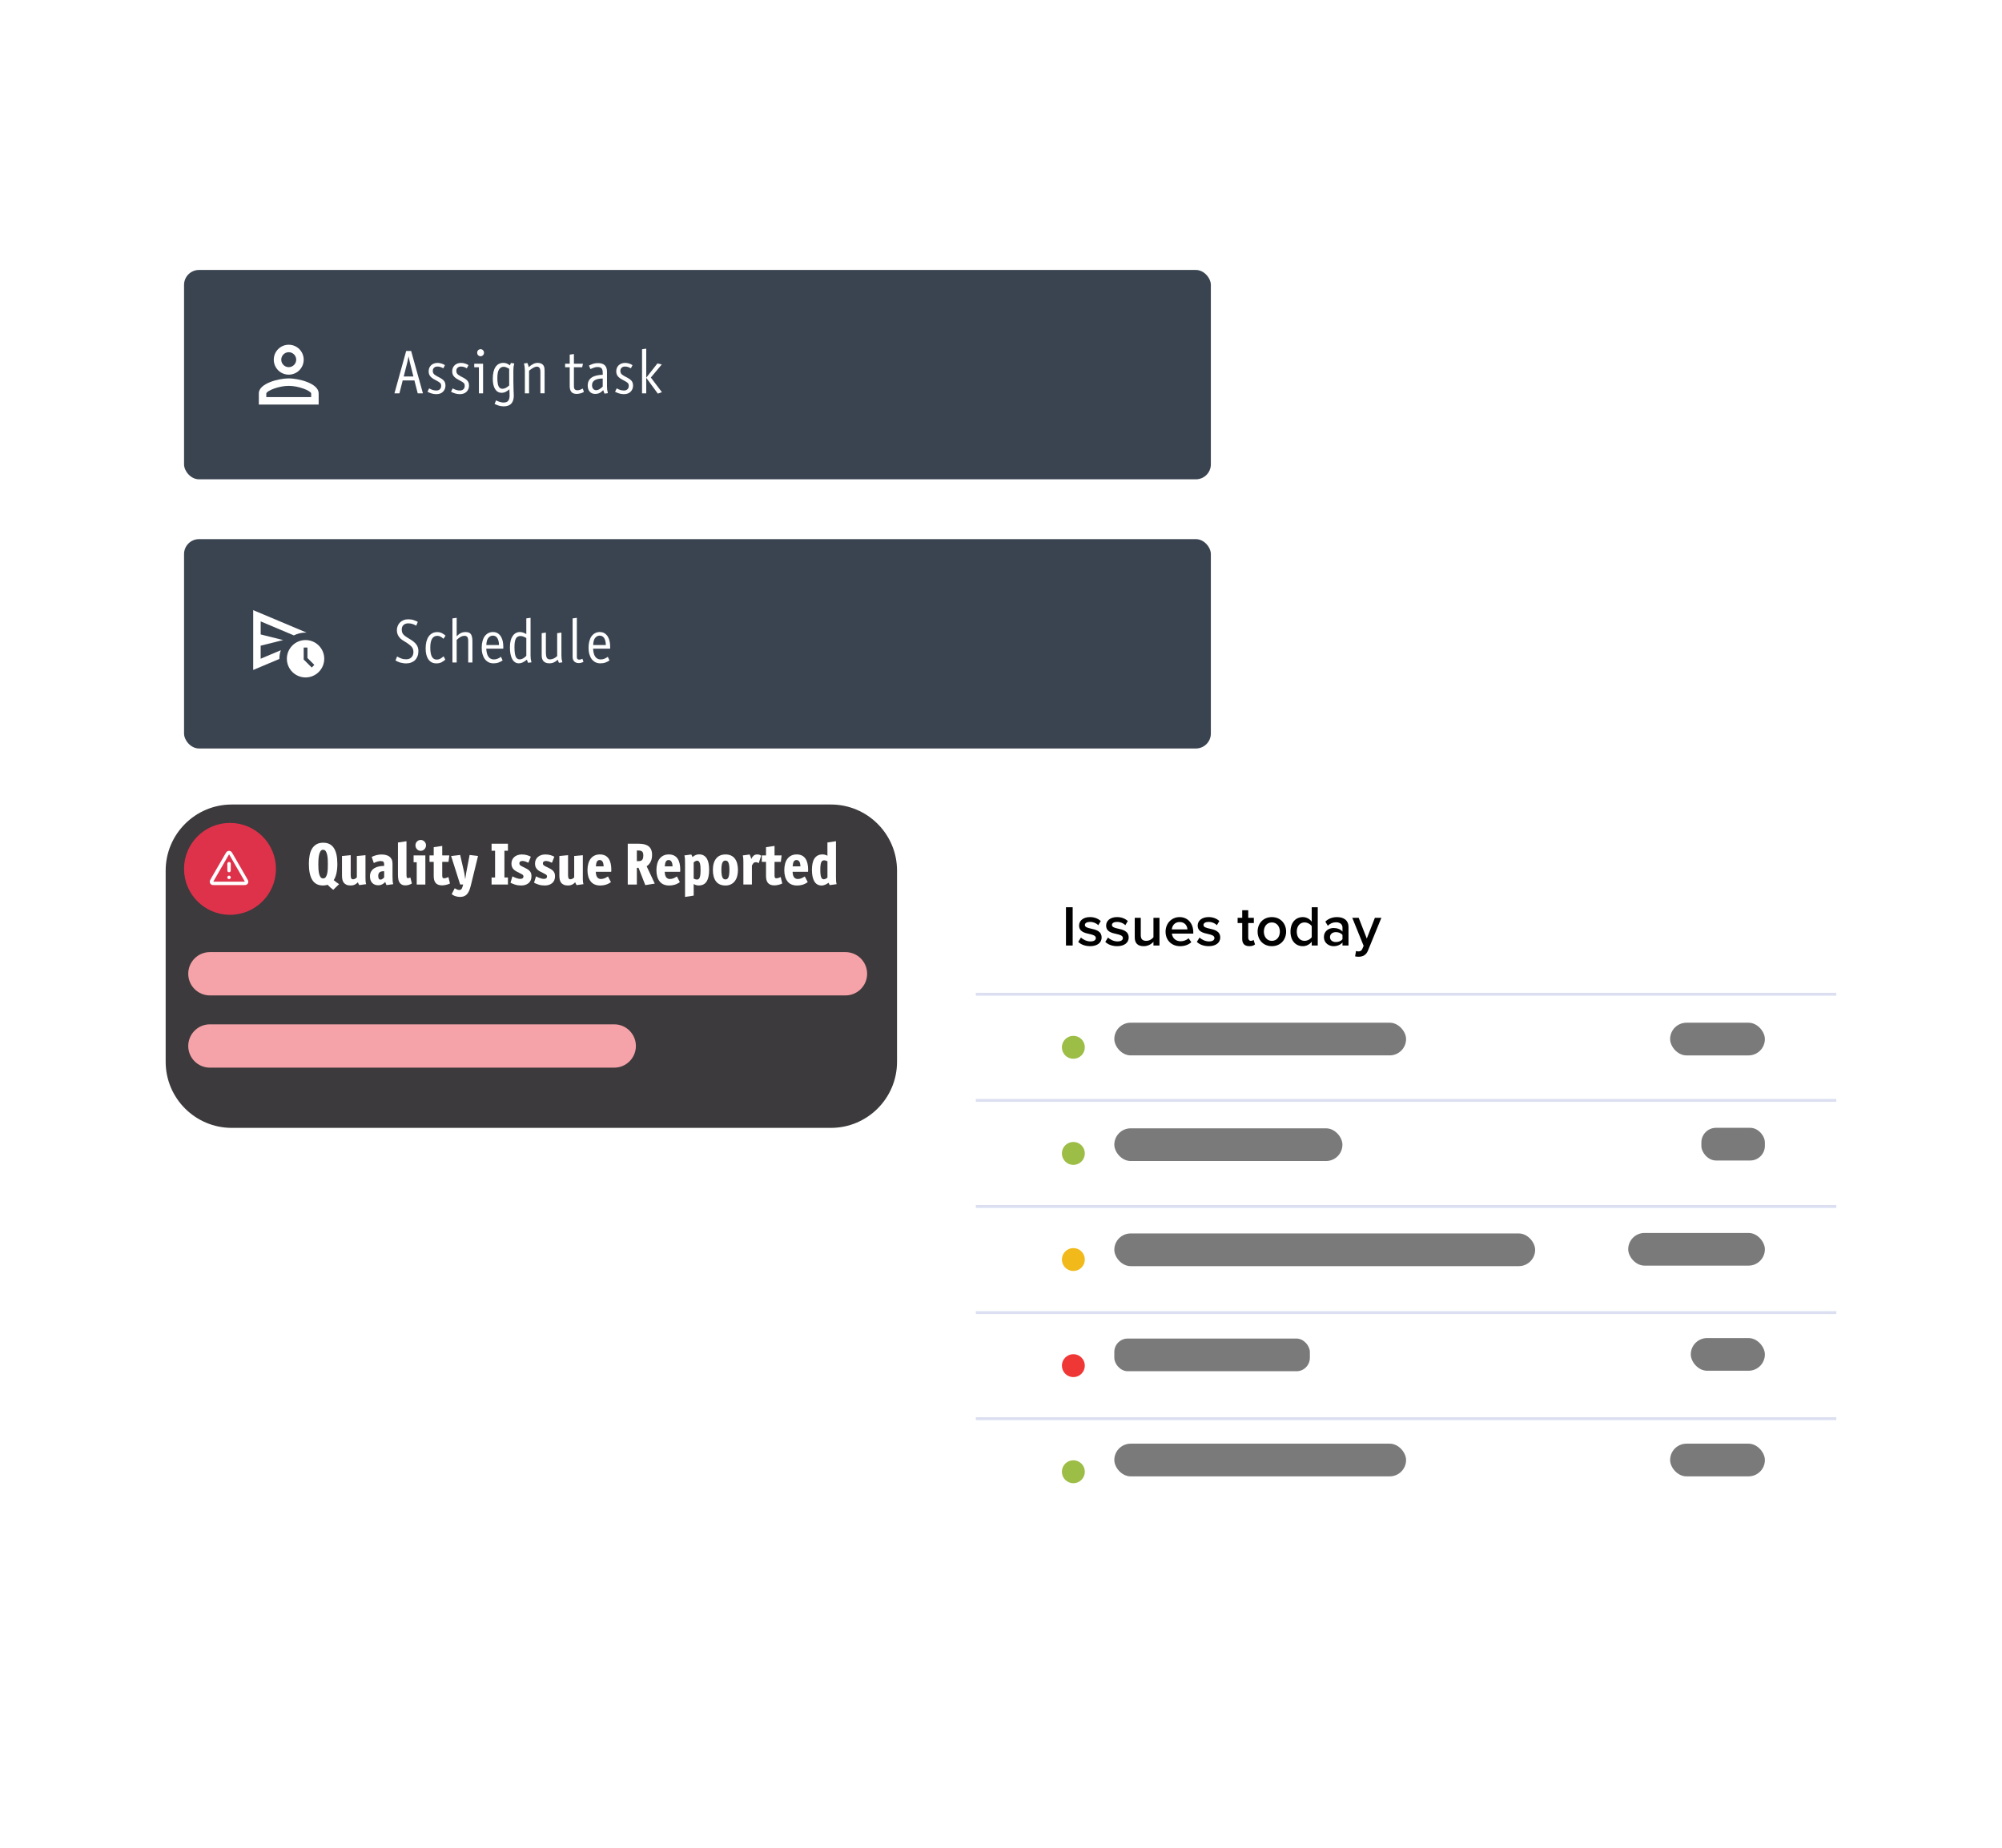 <?xml version="1.0" encoding="UTF-8"?>
<svg xmlns="http://www.w3.org/2000/svg" xmlns:xlink="http://www.w3.org/1999/xlink" id="Layer_1" data-name="Layer 1" viewBox="0 0 1169.78 1080">
  <defs>
    <style>
      .cls-1 {
        clip-path: url(#clippath);
      }

      .cls-2, .cls-3, .cls-4, .cls-5, .cls-6, .cls-7, .cls-8, .cls-9, .cls-10, .cls-11, .cls-12, .cls-13 {
        stroke-width: 0px;
      }

      .cls-2, .cls-14 {
        fill: none;
      }

      .cls-15 {
        mask: url(#mask);
      }

      .cls-3 {
        fill: rgba(1, 1, 1, .87);
        opacity: .6;
      }

      .cls-16 {
        clip-path: url(#clippath-1);
      }

      .cls-17 {
        clip-path: url(#clippath-4);
      }

      .cls-18 {
        clip-path: url(#clippath-3);
      }

      .cls-19 {
        clip-path: url(#clippath-2);
      }

      .cls-20 {
        filter: url(#drop-shadow-2);
      }

      .cls-4 {
        fill-rule: evenodd;
      }

      .cls-4, .cls-11 {
        fill: #fff;
      }

      .cls-14 {
        stroke: #dbdff1;
        stroke-width: 1.68px;
      }

      .cls-5 {
        fill: #3a4450;
      }

      .cls-6 {
        fill: #3c3a3c;
      }

      .cls-7 {
        fill: #de324b;
      }

      .cls-8 {
        fill: #9cbd46;
      }

      .cls-9 {
        fill: #ef3835;
      }

      .cls-10 {
        fill: #f2b91b;
      }

      .cls-12 {
        fill: #f6a2a9;
      }

      .cls-13 {
        fill: #010101;
      }
    </style>
    <mask id="mask" x="121.83" y="495.71" width="24.02" height="24.02" maskUnits="userSpaceOnUse">
      <g id="mask0_2301_6601" data-name="mask0 2301 6601">
        <path class="cls-11" d="M145.85,495.71h-24.02v24.02h24.02v-24.02Z"></path>
      </g>
    </mask>
    <filter id="drop-shadow-2">
      <feOffset dx="0" dy="5.69"></feOffset>
      <feGaussianBlur result="blur" stdDeviation="16.26"></feGaussianBlur>
      <feFlood flood-color="#293247" flood-opacity=".7"></feFlood>
      <feComposite in2="blur" operator="in"></feComposite>
      <feComposite in="SourceGraphic"></feComposite>
    </filter>
    <clipPath id="clippath">
      <rect class="cls-2" x="570.19" y="473.1" width="502.78" height="464.24" rx="16.76" ry="16.76"></rect>
    </clipPath>
    <clipPath id="clippath-1">
      <rect class="cls-2" x="620.47" y="645.72" width="641.89" height="45.25"></rect>
    </clipPath>
    <clipPath id="clippath-2">
      <rect class="cls-2" x="620.47" y="707.73" width="641.89" height="45.25"></rect>
    </clipPath>
    <clipPath id="clippath-3">
      <rect class="cls-2" x="620.47" y="769.74" width="641.89" height="45.25"></rect>
    </clipPath>
    <clipPath id="clippath-4">
      <rect class="cls-2" x="620.47" y="831.75" width="641.89" height="45.25"></rect>
    </clipPath>
  </defs>
  <g>
    <g>
      <rect class="cls-5" x="107.54" y="157.76" width="599.97" height="122.34" rx="8.74" ry="8.74"></rect>
      <path class="cls-4" d="M168.71,201.46c-4.83,0-8.74,3.91-8.74,8.74s3.91,8.74,8.74,8.74,8.74-3.91,8.74-8.74-3.91-8.74-8.74-8.74ZM173.08,210.19c0-2.4-1.97-4.37-4.37-4.37s-4.37,1.97-4.37,4.37,1.97,4.37,4.37,4.37,4.37-1.97,4.37-4.37ZM181.82,229.86c-.44-1.55-7.21-4.37-13.11-4.37s-12.67,2.82-13.11,4.39v2.16h26.22v-2.18ZM151.23,229.86c0-5.81,11.64-8.74,17.48-8.74s17.48,2.93,17.48,8.74v6.55h-34.95v-6.55Z"></path>
      <path class="cls-11" d="M244.07,229.86l-1.92-7.55h-6.85l-1.92,7.55h-2.9l6.85-24.75h2.9l6.89,24.75h-3.04ZM235.89,220h5.66l-2.06-8.25-.77-3.53-.73,3.53-2.1,8.25ZM260.29,225.28c0,1.47-.48,2.68-1.43,3.64-.96.95-2.27,1.43-3.95,1.43-.93,0-1.85-.14-2.76-.42-.91-.28-1.7-.62-2.38-1.01l.98-1.96c.7.4,1.4.71,2.1.94.72.21,1.42.31,2.1.31.88,0,1.57-.24,2.06-.73.51-.49.77-1.14.77-1.96s-.22-1.41-.66-1.78c-.44-.4-1.12-.83-2.03-1.29-.65-.35-1.26-.69-1.82-1.01-.56-.35-1.05-.72-1.47-1.12-.42-.42-.75-.88-.98-1.4-.23-.54-.35-1.16-.35-1.89s.12-1.39.35-1.99c.26-.61.61-1.13,1.05-1.57.47-.44,1.01-.78,1.64-1.01.65-.26,1.36-.38,2.13-.38s1.57.13,2.34.38c.79.23,1.45.55,1.99.94l-.94,1.85c-.63-.37-1.21-.64-1.75-.8-.51-.16-1.07-.24-1.68-.24-.84,0-1.5.23-1.99.7-.49.44-.73,1.06-.73,1.85,0,.51.09.94.28,1.29.19.35.45.66.8.94.37.28.81.56,1.33.84.51.26,1.08.56,1.71.91,1.21.65,2.06,1.32,2.55,1.99.49.68.73,1.53.73,2.55ZM274.05,225.28c0,1.47-.48,2.68-1.43,3.64-.96.95-2.27,1.43-3.95,1.43-.93,0-1.85-.14-2.76-.42-.91-.28-1.7-.62-2.38-1.01l.98-1.96c.7.4,1.4.71,2.1.94.72.21,1.42.31,2.1.31.88,0,1.57-.24,2.06-.73.51-.49.77-1.14.77-1.96s-.22-1.41-.66-1.78c-.44-.4-1.12-.83-2.03-1.29-.65-.35-1.26-.69-1.82-1.01-.56-.35-1.05-.72-1.47-1.12-.42-.42-.75-.88-.98-1.4-.23-.54-.35-1.16-.35-1.89s.12-1.39.35-1.99c.26-.61.61-1.13,1.05-1.57.47-.44,1.01-.78,1.64-1.01.65-.26,1.36-.38,2.13-.38s1.57.13,2.34.38c.79.23,1.46.55,1.99.94l-.95,1.85c-.63-.37-1.21-.64-1.75-.8-.51-.16-1.07-.24-1.68-.24-.84,0-1.5.23-1.99.7-.49.44-.73,1.06-.73,1.85,0,.51.09.94.28,1.29.19.35.45.66.8.94.37.28.81.56,1.33.84.51.26,1.08.56,1.71.91,1.21.65,2.06,1.32,2.55,1.99.49.68.73,1.53.73,2.55ZM279.83,229.86v-15.24h-2.73v-2.06h5.17v17.3h-2.45ZM282.8,206.12c0,.58-.2,1.07-.59,1.47-.4.4-.86.59-1.4.59s-1.04-.2-1.43-.59c-.37-.4-.56-.88-.56-1.47s.19-1.07.56-1.47c.4-.4.88-.59,1.47-.59.54,0,.99.2,1.36.59.4.4.59.88.59,1.47ZM294.14,212.06c.75,0,1.41.13,1.99.38.58.23,1.2.59,1.85,1.08.12-.35.22-.65.31-.91.12-.26.2-.42.24-.49l1.96.28c-.19.7-.33,1.37-.42,2.03-.07.65-.1,1.3-.1,1.96v6.47c0,1.86.04,3.45.1,4.75.09,1.28.14,2.46.14,3.53,0,4.22-1.97,6.33-5.91,6.33-.95,0-1.9-.14-2.83-.42-.91-.28-1.73-.62-2.48-1.01l.87-2.06c.7.37,1.45.68,2.24.91.79.23,1.48.35,2.06.35,1.35,0,2.29-.35,2.8-1.05.54-.68.8-1.74.8-3.18,0-.35-.01-.64-.03-.87,0-.23-.01-.51-.03-.84,0-.33-.01-.65-.04-.98v-.84c-.7.63-1.42,1.13-2.17,1.5-.72.37-1.52.56-2.41.56-1.61,0-2.87-.71-3.78-2.13-.91-1.44-1.36-3.45-1.36-6.01,0-3.08.54-5.39,1.61-6.96,1.07-1.58,2.6-2.38,4.58-2.38ZM293.54,227.2c.61,0,1.22-.15,1.85-.45.63-.3,1.34-.79,2.13-1.47v-9.79c-.61-.35-1.18-.63-1.71-.84-.54-.21-1.04-.31-1.5-.31-1.19,0-2.11.54-2.76,1.61-.63,1.07-.94,2.7-.94,4.89s.22,3.72.66,4.79c.47,1.05,1.22,1.57,2.27,1.57ZM309.13,229.86h-2.45v-13.46c0-.65-.05-1.3-.14-1.96-.07-.65-.2-1.33-.38-2.03l1.96-.28c.05.12.15.35.31.7.19.33.35.9.49,1.71,1.02-.88,1.95-1.51,2.76-1.89.81-.4,1.68-.59,2.59-.59.77,0,1.44.15,2.03.45.61.3,1.06.72,1.36,1.26.12.21.21.42.28.63.07.21.13.45.17.73.05.26.07.57.07.94.02.37.03.81.03,1.33v12.44h-2.45v-12.48c0-1.12-.17-1.91-.52-2.38-.33-.49-.9-.73-1.71-.73-.49,0-1.13.22-1.92.66-.77.44-1.6,1.01-2.48,1.71v13.21ZM341.18,229.02c-.61.4-1.29.69-2.06.87-.77.21-1.49.31-2.17.31-1.4,0-2.42-.38-3.08-1.15-.65-.77-.98-1.89-.98-3.36v-11.08h-2.69v-2.06h2.69v-5.31l2.45-.35v5.66h5.31l-.49,2.06h-4.82v10.38c0,.4.01.78.03,1.15.02.37.09.7.21.98.14.28.35.51.63.7.28.16.66.24,1.15.24s.93-.07,1.4-.21c.49-.16,1.08-.42,1.78-.77l.63,1.92ZM354.67,225.77c0,.65.03,1.3.1,1.96.09.65.23,1.33.42,2.03l-1.96.28c-.05-.09-.15-.33-.31-.7-.16-.4-.31-.85-.45-1.36-.75.79-1.49,1.36-2.24,1.71-.72.35-1.53.52-2.41.52-1.35,0-2.42-.43-3.22-1.29-.79-.88-1.19-2.09-1.19-3.6,0-4.05,2.92-6.15,8.77-6.29v-1.19c0-1.21-.23-2.07-.7-2.59-.47-.51-1.25-.77-2.34-.77-.68,0-1.32.1-1.92.31-.61.19-1.35.48-2.24.87l-.84-2.03c.77-.4,1.56-.73,2.38-1.01.84-.28,1.82-.42,2.94-.42,3.47,0,5.21,1.67,5.21,5v8.56ZM352.18,221.19c-4.17.05-6.26,1.35-6.26,3.91,0,.86.22,1.57.66,2.13.47.54,1.06.8,1.78.8,1.12,0,2.39-.7,3.81-2.1v-4.75ZM369.9,225.28c0,1.47-.48,2.68-1.43,3.64-.96.95-2.27,1.43-3.95,1.43-.93,0-1.85-.14-2.76-.42-.91-.28-1.7-.62-2.38-1.01l.98-1.96c.7.4,1.4.71,2.1.94.72.21,1.42.31,2.1.31.88,0,1.57-.24,2.06-.73.51-.49.77-1.14.77-1.96s-.22-1.41-.66-1.78c-.44-.4-1.12-.83-2.03-1.29-.65-.35-1.26-.69-1.82-1.01-.56-.35-1.05-.72-1.47-1.12-.42-.42-.75-.88-.98-1.4-.23-.54-.35-1.16-.35-1.89s.12-1.39.35-1.99c.26-.61.61-1.13,1.05-1.57.47-.44,1.01-.78,1.64-1.01.65-.26,1.36-.38,2.13-.38s1.57.13,2.34.38c.79.23,1.46.55,1.99.94l-.95,1.85c-.63-.37-1.21-.64-1.75-.8-.51-.16-1.07-.24-1.68-.24-.84,0-1.5.23-1.99.7-.49.44-.73,1.06-.73,1.85,0,.51.09.94.28,1.29.19.35.45.66.8.94.37.28.81.56,1.33.84.51.26,1.08.56,1.71.91,1.21.65,2.06,1.32,2.55,1.99.49.68.73,1.53.73,2.55ZM386.76,229.19l-2.38.84-6.78-9.26v9.09h-2.45v-25.76l2.45-.35v16.95l6.54-8.32,2.55.59-6.4,7.65,6.47,8.56Z"></path>
    </g>
    <g>
      <rect class="cls-5" x="107.54" y="315.06" width="599.97" height="122.34" rx="8.74" ry="8.74"></rect>
      <path class="cls-11" d="M178.54,374.04c-6.03,0-10.92,4.89-10.92,10.92s4.89,10.92,10.92,10.92,10.92-4.89,10.92-10.92-4.89-10.92-10.92-10.92ZM182.15,390.1l-4.7-4.7v-6.99h2.18v6.1l4.04,4.04-1.53,1.55Z"></path>
      <path class="cls-11" d="M165.43,374.04l-13.11-3.28v-7.62l19.38,8.17c2.05-1.03,4.37-1.64,6.84-1.64.22,0,.42.02.61.02l-31.2-13.13v34.95l15.29-6.44v-.11c0-1.75.31-3.41.85-4.98l-11.78,4.96v-7.62l13.11-3.28Z"></path>
      <path class="cls-11" d="M244.46,380.65c0,1.05-.17,2-.52,2.87-.33.86-.8,1.61-1.43,2.24-.61.61-1.35,1.07-2.24,1.4-.88.35-1.88.52-2.97.52-.65,0-1.29-.06-1.92-.17-.63-.09-1.21-.22-1.75-.38-.54-.19-1.02-.38-1.47-.59-.44-.21-.8-.41-1.08-.59l.94-2.31c.74.44,1.55.83,2.41,1.15.86.33,1.82.49,2.87.49,1.33,0,2.37-.38,3.11-1.15.77-.79,1.15-1.82,1.15-3.08,0-.54-.06-1.02-.17-1.47-.12-.44-.33-.87-.63-1.29-.28-.42-.69-.84-1.22-1.26-.51-.44-1.18-.93-1.99-1.47-.7-.42-1.27-.77-1.71-1.05-.42-.28-.78-.52-1.08-.73-.28-.21-.52-.41-.73-.59-.19-.19-.38-.41-.59-.66-.47-.54-.84-1.15-1.12-1.85-.28-.72-.42-1.53-.42-2.41s.16-1.75.49-2.52c.33-.79.78-1.47,1.36-2.03.58-.56,1.28-1,2.1-1.33.81-.33,1.72-.49,2.73-.49,1.16,0,2.24.17,3.22.52,1,.33,1.77.66,2.31,1.01l-.91,2.2c-.68-.4-1.4-.72-2.17-.98-.74-.26-1.56-.38-2.45-.38-1.19,0-2.13.33-2.83.98-.68.63-1.01,1.53-1.01,2.69,0,1.37.44,2.45,1.33,3.22.19.16.36.31.52.45.16.12.37.27.63.45.28.19.64.42,1.08.7.44.28,1.02.64,1.75,1.08.68.42,1.28.86,1.82,1.33.56.44,1.02.93,1.4,1.47.4.54.7,1.13.91,1.78.21.65.31,1.4.31,2.24ZM259.11,373.27c-.42-.35-.79-.64-1.12-.87-.33-.23-.63-.41-.91-.52-.26-.12-.51-.2-.77-.24-.26-.05-.54-.07-.84-.07-1.33,0-2.34.58-3.04,1.75-.68,1.16-1.01,2.88-1.01,5.14s.3,4.05.91,5.24c.63,1.16,1.56,1.75,2.8,1.75.37,0,.71-.03,1.01-.1.3-.07.61-.17.91-.31.33-.16.65-.36.98-.59.35-.26.74-.56,1.19-.91l.98,1.96c-.65.58-1.4,1.09-2.24,1.54-.81.42-1.82.63-3.01.63-1.98,0-3.52-.77-4.61-2.31-1.09-1.54-1.64-3.68-1.64-6.43,0-1.47.15-2.8.45-3.98.33-1.19.77-2.19,1.33-3.01.58-.81,1.29-1.44,2.13-1.89.84-.44,1.78-.66,2.83-.66s1.93.2,2.73.59c.81.4,1.54.9,2.17,1.5l-1.22,1.82ZM273.58,387.15v-12.44c0-1.19-.17-2-.52-2.45-.33-.47-.92-.7-1.78-.7-.68,0-1.35.19-2.03.56-.68.35-1.48.95-2.41,1.82v13.21h-2.48v-25.76l2.48-.35v10.77c.91-.91,1.75-1.54,2.52-1.89.77-.37,1.65-.56,2.66-.56,1.56,0,2.62.44,3.18,1.33.56.88.84,2.26.84,4.12v12.34h-2.45ZM284.12,379.07c.12,2.19.56,3.79,1.33,4.79s1.79,1.5,3.08,1.5c.74,0,1.46-.13,2.13-.38.7-.28,1.39-.66,2.06-1.15l.98,2.13c-.7.47-1.48.86-2.34,1.19-.84.33-1.84.49-3.01.49-1.05,0-2-.21-2.87-.63-.84-.44-1.56-1.05-2.17-1.82-.58-.79-1.04-1.75-1.36-2.87-.33-1.12-.49-2.38-.49-3.78s.15-2.67.45-3.81c.3-1.14.73-2.11,1.29-2.9.58-.79,1.27-1.4,2.06-1.82.81-.44,1.72-.66,2.73-.66,1.19,0,2.17.27,2.94.8.79.54,1.42,1.22,1.89,2.06.47.81.79,1.72.98,2.73.19,1,.28,1.98.28,2.94v.52c0,.21-.01.43-.03.66h-9.93ZM288,371.45c-1.02,0-1.9.42-2.62,1.26-.72.81-1.13,2.23-1.22,4.23h7.41c-.05-1.77-.37-3.12-.98-4.05-.61-.95-1.47-1.43-2.59-1.43ZM310.01,361.04v22.02c0,.65.04,1.3.1,1.96.09.65.23,1.33.42,2.03l-1.96.28c-.05-.09-.14-.3-.28-.63-.14-.33-.28-.72-.42-1.19-.98.77-1.83,1.32-2.55,1.64-.7.33-1.42.49-2.17.49-1.63,0-2.91-.81-3.84-2.45-.91-1.63-1.36-3.93-1.36-6.89s.52-5.01,1.57-6.57c1.05-1.58,2.51-2.38,4.37-2.38.54,0,1.11.1,1.71.31.63.19,1.27.49,1.92.91v-9.19l2.48-.35ZM303.68,385.33c.58,0,1.21-.17,1.89-.52.68-.37,1.33-.9,1.96-1.57v-10.38c-1.3-.79-2.44-1.19-3.39-1.19-1.26,0-2.17.51-2.73,1.54-.54,1-.8,2.66-.8,4.96,0,2.52.23,4.35.7,5.49.49,1.12,1.28,1.68,2.38,1.68ZM328.05,383.06c0,.65.03,1.3.1,1.96.09.65.23,1.33.42,2.03l-1.96.28c-.05-.09-.14-.29-.28-.59-.14-.33-.28-.72-.42-1.19-.91.79-1.74,1.34-2.48,1.64-.72.3-1.51.45-2.38.45-1.47,0-2.6-.38-3.39-1.15-.77-.77-1.15-1.96-1.15-3.57v-12.9l2.45-.35v11.29c0,1.65.17,2.8.52,3.43.35.63.98.94,1.89.94.68,0,1.39-.16,2.13-.49.74-.35,1.43-.83,2.06-1.43v-13.39l2.48-.35v13.39ZM340.93,386.8c-.37.19-.8.35-1.29.49-.47.14-.97.21-1.5.21-.47,0-.92-.07-1.36-.21-.42-.14-.79-.35-1.12-.63-.33-.3-.59-.69-.8-1.15-.19-.47-.28-1.02-.28-1.68v-22.44l2.48-.35v22.96c0,.54.13.92.38,1.15.26.21.59.31,1.01.31.35,0,.68-.05.98-.14.3-.12.59-.24.87-.38l.63,1.85ZM346.55,379.07c.12,2.19.56,3.79,1.33,4.79.77,1,1.8,1.5,3.08,1.5.75,0,1.46-.13,2.13-.38.7-.28,1.39-.66,2.06-1.15l.98,2.13c-.7.47-1.48.86-2.34,1.19-.84.33-1.84.49-3.01.49-1.05,0-2-.21-2.87-.63-.84-.44-1.56-1.05-2.17-1.82-.58-.79-1.04-1.75-1.36-2.87-.33-1.12-.49-2.38-.49-3.78s.15-2.67.45-3.81c.3-1.14.73-2.11,1.29-2.9.58-.79,1.27-1.4,2.06-1.82.82-.44,1.73-.66,2.73-.66,1.19,0,2.17.27,2.94.8.79.54,1.42,1.22,1.89,2.06.47.81.79,1.72.98,2.73.19,1,.28,1.98.28,2.94v.52c0,.21-.01.43-.03.66h-9.93ZM350.43,371.45c-1.02,0-1.9.42-2.62,1.26-.72.81-1.13,2.23-1.22,4.23h7.41c-.05-1.77-.37-3.12-.98-4.05-.61-.95-1.47-1.43-2.59-1.43Z"></path>
    </g>
  </g>
  <g>
    <path class="cls-6" d="M485.49,470.14H135.45c-21.34,0-38.65,17.3-38.65,38.65v111.67c0,21.34,17.3,38.65,38.65,38.65h350.04c21.34,0,38.65-17.3,38.65-38.65v-111.67c0-21.34-17.3-38.65-38.65-38.65Z"></path>
    <path class="cls-7" d="M134.39,480.9c14.81,0,26.85,12.01,26.85,26.85s-12.01,26.85-26.85,26.85-26.85-12.01-26.85-26.85,12.01-26.85,26.85-26.85Z"></path>
    <g class="cls-15">
      <path class="cls-11" d="M142.07,517.24h-16.47c-1.09,0-1.69,0-2.22-.38-.46-.33-.75-.86-.82-1.4-.06-.65.23-1.17.77-2.11l8.24-14.23c.54-.94.84-1.46,1.44-1.72.52-.23,1.11-.23,1.63,0,.59.25.9.77,1.44,1.72l8.22,14.23c.54.94.86,1.46.77,2.11-.06.56-.36,1.09-.82,1.4-.52.38-1.13.38-2.22.38ZM124.59,515.22h18.48c-.08-.19-.29-.54-.48-.88l-8.22-14.23c-.21-.33-.4-.69-.52-.86-.13.17-.31.52-.52.86l-8.22,14.23c-.21.33-.4.69-.48.88h-.02ZM133.84,513.73c-.54,0-1-.46-1-1s.44-1,1-1,1,.46,1,1-.46,1-1,1ZM133.84,509.73c-.54,0-1-.46-1-1v-4c0-.54.46-1,1-1s1,.46,1,1v4c0,.54-.46,1-1,1Z"></path>
    </g>
    <g>
      <path class="cls-11" d="M197.12,504.74c0,4.24-.71,7.44-2.12,9.6.45.4.97.82,1.57,1.26.6.44,1.12.8,1.57,1.09l-3.44,3.3c-.65-.52-1.22-.99-1.72-1.41-.49-.43-1.01-.93-1.55-1.52-.81.27-1.72.4-2.73.4-2.83,0-4.9-1.08-6.23-3.23-1.33-2.16-1.99-5.3-1.99-9.43,0-1.82.15-3.49.44-5,.29-1.52.77-2.81,1.43-3.89s1.53-1.92,2.59-2.53c1.07-.61,2.37-.91,3.92-.91,2.81,0,4.88,1.04,6.23,3.13s2.02,5.13,2.02,9.13ZM191.56,505.01c0-.74-.02-1.6-.05-2.58s-.14-1.9-.32-2.76-.46-1.59-.82-2.19c-.37-.59-.89-.89-1.57-.89s-1.2.3-1.57.91c-.37.61-.64,1.34-.82,2.21s-.29,1.78-.34,2.74c-.04.97-.07,1.82-.07,2.56,0,.81.02,1.7.07,2.68s.16,1.88.34,2.71.46,1.53.82,2.09c.37.56.89.84,1.57.84s1.2-.27,1.57-.83c.37-.55.64-1.24.82-2.07s.29-1.73.32-2.71.05-1.88.05-2.71Z"></path>
      <path class="cls-11" d="M213.55,512.66c0,.63.02,1.29.05,1.99.03.7.14,1.38.32,2.05l-4.01.54c-.27-.43-.54-.97-.81-1.62-.58.61-1.21,1.07-1.87,1.38-.66.31-1.42.47-2.27.47-1.08,0-1.95-.16-2.63-.49s-1.2-.76-1.57-1.3c-.37-.54-.62-1.15-.74-1.83-.12-.68-.19-1.39-.19-2.1v-11.52l5.09-.5v11.65c0,.85.09,1.48.29,1.87.19.39.54.59,1.06.59.43,0,.83-.11,1.2-.32.37-.21.71-.48,1.03-.79v-12.49l5.05-.5v12.93Z"></path>
      <path class="cls-11" d="M229.38,512.66c0,.63.02,1.29.05,1.99.04.7.14,1.38.32,2.05l-3.91.54c-.13-.25-.26-.53-.39-.86-.12-.33-.24-.65-.35-.96-.54.58-1.14,1.05-1.82,1.4-.67.35-1.4.52-2.19.52-1.55,0-2.76-.47-3.62-1.4-.87-.93-1.3-2.21-1.3-3.82,0-1.12.23-2.07.69-2.85.46-.77,1.08-1.4,1.85-1.89.77-.48,1.65-.83,2.64-1.04s2.02-.32,3.1-.32v-.98c0-.63-.14-1.09-.42-1.4-.28-.3-.85-.45-1.7-.45-.49,0-1.09.1-1.79.29s-1.4.48-2.12.86l-1.25-3.57c.85-.43,1.77-.77,2.74-1.03.98-.26,1.96-.39,2.95-.39s1.85.1,2.64.3,1.48.52,2.05.94c.57.43,1.02.98,1.33,1.65.31.67.47,1.48.47,2.42v7.98ZM224.46,509.12c-1.35,0-2.26.24-2.74.72-.48.48-.72,1.15-.72,2,0,.65.1,1.18.29,1.58.19.4.53.61,1.03.61.38,0,.75-.12,1.09-.35s.7-.56,1.06-.96v-3.6Z"></path>
      <path class="cls-11" d="M240.66,516.29c-.45.31-1.03.58-1.73.79-.71.21-1.36.32-1.96.32-.98,0-1.77-.18-2.36-.54-.59-.36-1.04-.84-1.35-1.45-.31-.61-.51-1.31-.6-2.12s-.13-1.66-.13-2.56v-18.39l4.98-.74v18.82c0,.63,0,1.12.03,1.48.02.36.07.63.13.83.07.19.17.31.32.35.14.05.34.07.59.07.13,0,.31-.03.54-.1s.44-.16.64-.27l.91,3.5Z"></path>
      <path class="cls-11" d="M243.49,516.9v-13.03h-1.82v-3.97h6.87v17.01h-5.05ZM248.91,494c0,.43-.08.84-.23,1.23-.16.39-.38.74-.66,1.03-.28.29-.61.52-.99.69-.38.17-.79.25-1.21.25-.45,0-.86-.08-1.23-.25-.37-.17-.69-.4-.96-.69-.27-.29-.48-.63-.64-1.03-.16-.39-.24-.8-.24-1.23,0-.85.29-1.59.88-2.21.58-.62,1.33-.93,2.22-.93.43,0,.83.08,1.2.25.37.17.7.4.98.69.28.29.5.62.66.99.16.37.23.77.23,1.2Z"></path>
      <path class="cls-11" d="M262.92,516.29c-.27.16-.6.3-.99.44-.39.13-.8.25-1.23.35s-.85.18-1.26.24c-.42.06-.79.08-1.13.08-.91,0-1.68-.13-2.31-.39-.62-.26-1.13-.63-1.51-1.11s-.65-1.06-.82-1.73c-.17-.67-.25-1.41-.25-2.22v-8.28h-2.46v-3.77h2.46v-4.82l4.98-.74v5.56h4.14l-.47,3.77h-3.67v7.98c0,.47.06.86.19,1.16.12.3.41.45.86.45.31,0,.68-.06,1.1-.17.41-.11.9-.3,1.46-.57l.91,3.77Z"></path>
      <path class="cls-11" d="M275.38,516.36c-.27,1.14-.55,2.19-.86,3.13-.3.94-.7,1.76-1.18,2.46-.48.7-1.09,1.23-1.83,1.62-.74.38-1.68.57-2.83.57-.65,0-1.41-.11-2.27-.34-.87-.22-1.69-.65-2.48-1.28l1.75-3.43c.31.2.72.42,1.23.66.51.24.98.35,1.43.35s.82-.12,1.13-.37c.3-.25.56-.73.76-1.45l.4-1.38h-1.75l-5.29-16.67,5.29-.61,2.42,10.54.54,3.64.54-3.6,2.02-10.57,4.92.61-3.94,16.13Z"></path>
      <path class="cls-11" d="M289.28,497.17h-2.05v-4.11h9.56v4.11h-2.05v15.62h2.05v4.11h-9.56v-4.11h2.05v-15.62Z"></path>
      <path class="cls-11" d="M310.53,512.05c0,1.77-.56,3.12-1.68,4.04-1.12.92-2.56,1.38-4.31,1.38-1.35,0-2.55-.17-3.6-.52-1.05-.35-1.94-.71-2.66-1.09l1.14-3.74c.25.13.54.29.89.45s.72.33,1.13.47.83.27,1.28.39.91.17,1.38.17c.52,0,.94-.11,1.26-.34.33-.22.49-.59.49-1.11,0-.45-.21-.81-.64-1.09-.43-.28-1-.59-1.72-.93s-1.36-.67-1.94-.99c-.57-.33-1.06-.7-1.46-1.11-.4-.42-.71-.89-.93-1.43-.21-.54-.32-1.18-.32-1.92,0-.83.15-1.58.46-2.24s.72-1.22,1.26-1.68c.54-.46,1.18-.81,1.92-1.06.74-.25,1.55-.37,2.43-.37,1.14,0,2.17.14,3.06.42.9.28,1.63.58,2.19.89l-1.41,3.54c-.52-.25-1.08-.48-1.68-.71-.61-.22-1.22-.34-1.85-.34-.54,0-.97.12-1.28.35-.32.24-.47.58-.47,1.03,0,.52.19.92.57,1.2.38.28.96.6,1.72.96.76.36,1.44.7,2.04,1.03.59.33,1.09.69,1.5,1.08.4.39.71.85.93,1.36.21.52.32,1.16.32,1.92Z"></path>
      <path class="cls-11" d="M324.3,512.05c0,1.77-.56,3.12-1.68,4.04s-2.56,1.38-4.31,1.38c-1.35,0-2.55-.17-3.6-.52-1.06-.35-1.94-.71-2.66-1.09l1.14-3.74c.25.13.54.29.89.45.35.17.72.33,1.13.47s.83.27,1.28.39.91.17,1.38.17c.52,0,.94-.11,1.26-.34.32-.22.49-.59.49-1.11,0-.45-.21-.81-.64-1.09s-1-.59-1.72-.93-1.36-.67-1.94-.99c-.57-.33-1.06-.7-1.46-1.11-.4-.42-.71-.89-.93-1.43-.21-.54-.32-1.18-.32-1.92,0-.83.15-1.58.45-2.24.3-.66.72-1.22,1.26-1.68.54-.46,1.18-.81,1.92-1.06.74-.25,1.55-.37,2.42-.37,1.14,0,2.17.14,3.06.42.9.28,1.63.58,2.19.89l-1.41,3.54c-.52-.25-1.08-.48-1.68-.71-.61-.22-1.22-.34-1.85-.34-.54,0-.96.12-1.28.35-.31.24-.47.58-.47,1.03,0,.52.19.92.57,1.2.38.28.95.6,1.72.96.76.36,1.44.7,2.04,1.03.6.33,1.1.69,1.5,1.08.4.39.71.85.93,1.36.21.52.32,1.16.32,1.92Z"></path>
      <path class="cls-11" d="M340.54,512.66c0,.63.02,1.29.05,1.99.03.7.14,1.38.32,2.05l-4.01.54c-.27-.43-.54-.97-.81-1.62-.58.61-1.21,1.07-1.87,1.38s-1.42.47-2.27.47c-1.08,0-1.95-.16-2.63-.49-.67-.33-1.2-.76-1.56-1.3-.37-.54-.62-1.15-.74-1.83-.12-.68-.18-1.39-.18-2.1v-11.52l5.08-.5v11.65c0,.85.1,1.48.29,1.87.19.39.54.59,1.06.59.43,0,.82-.11,1.2-.32.37-.21.71-.48,1.03-.79v-12.49l5.05-.5v12.93Z"></path>
      <path class="cls-11" d="M348.11,509.46c.09,1.59.4,2.69.94,3.3.54.61,1.23.91,2.09.91.79,0,1.51-.15,2.19-.45.67-.3,1.31-.65,1.92-1.03l1.72,3.3c-.94.7-1.94,1.2-2.98,1.52-1.04.31-2.11.47-3.18.47-2.54,0-4.43-.8-5.67-2.41-1.25-1.6-1.87-3.79-1.87-6.55,0-1.39.16-2.65.47-3.79.31-1.13.77-2.1,1.38-2.9.61-.8,1.36-1.41,2.26-1.85.9-.44,1.94-.66,3.13-.66s2.28.23,3.13.67c.85.45,1.54,1.08,2.07,1.89s.91,1.76,1.14,2.86c.24,1.1.35,2.29.35,3.57,0,.13,0,.32-.02.56,0,.24-.03.43-.05.59h-9.03ZM350.44,502.59c-.72,0-1.25.28-1.6.83-.35.55-.58,1.5-.69,2.85h4.55c-.04-1.3-.26-2.24-.66-2.81-.39-.57-.93-.86-1.6-.86Z"></path>
      <path class="cls-11" d="M377.04,517.24l-3.94-10.1h-.98v9.77h-5.32v-23.84h6.5c1.21,0,2.29.12,3.25.35.95.24,1.76.61,2.42,1.13.66.52,1.17,1.19,1.52,2.02.35.83.52,1.85.52,3.06,0,1.57-.29,2.92-.88,4.04s-1.35,1.98-2.29,2.56l4.75,10.14-5.56.88ZM375.89,499.93c0-1.08-.22-1.83-.66-2.26-.44-.43-1.08-.64-1.94-.64h-1.18v6.2h1.08c.96,0,1.65-.26,2.07-.77.41-.52.62-1.36.62-2.53Z"></path>
      <path class="cls-11" d="M388.39,509.46c.09,1.59.4,2.69.94,3.3.54.61,1.23.91,2.09.91.79,0,1.51-.15,2.19-.45.67-.3,1.31-.65,1.92-1.03l1.72,3.3c-.94.7-1.94,1.2-2.98,1.52-1.04.31-2.11.47-3.18.47-2.54,0-4.43-.8-5.67-2.41-1.25-1.6-1.87-3.79-1.87-6.55,0-1.39.16-2.65.47-3.79.31-1.13.77-2.1,1.38-2.9.61-.8,1.36-1.41,2.26-1.85.9-.44,1.94-.66,3.13-.66s2.28.23,3.13.67c.85.45,1.54,1.08,2.07,1.89s.91,1.76,1.14,2.86c.24,1.1.35,2.29.35,3.57,0,.13,0,.32-.02.56,0,.24-.03.43-.05.59h-9.03ZM390.71,502.59c-.72,0-1.25.28-1.6.83-.35.55-.58,1.5-.69,2.85h4.55c-.04-1.3-.26-2.24-.66-2.81-.39-.57-.93-.86-1.6-.86Z"></path>
      <path class="cls-11" d="M400.27,524.17v-20.24c0-.63-.02-1.29-.05-1.99s-.14-1.38-.32-2.05l4.01-.54c.11.23.24.46.37.71.13.25.26.52.37.81.59-.54,1.2-.94,1.84-1.2.64-.26,1.29-.39,1.94-.39,1.12,0,2.07.23,2.82.69.76.46,1.36,1.09,1.83,1.9.46.81.79,1.76.98,2.86.19,1.1.29,2.29.29,3.57,0,2.96-.48,5.23-1.46,6.8-.97,1.57-2.52,2.36-4.66,2.36-.54,0-1.06-.08-1.57-.24-.51-.16-.95-.36-1.33-.61v6.77l-5.05.77ZM407.44,502.96c-.65,0-1.36.34-2.12,1.01v9.46c.31.18.64.32.99.42.35.1.64.15.89.15.36,0,.67-.08.94-.25s.49-.47.67-.89c.18-.43.31-1,.4-1.73s.13-1.66.13-2.78c0-.79-.03-1.51-.08-2.17-.06-.66-.16-1.23-.32-1.7-.16-.47-.36-.84-.61-1.11-.25-.27-.55-.4-.91-.4Z"></path>
      <path class="cls-11" d="M431.19,508.38c0,1.37-.16,2.61-.47,3.72-.31,1.11-.78,2.07-1.39,2.86-.62.8-1.38,1.41-2.29,1.85-.91.44-1.95.66-3.14.66-2.46,0-4.31-.8-5.53-2.39-1.22-1.59-1.83-3.83-1.83-6.7s.63-5.02,1.88-6.63,3.1-2.42,5.54-2.42c1.21,0,2.26.21,3.16.62.9.42,1.65,1.02,2.25,1.8.6.79,1.06,1.74,1.36,2.86.3,1.12.46,2.38.46,3.77ZM426.2,508.35c0-1.03-.05-1.9-.15-2.59-.1-.7-.25-1.26-.44-1.68-.19-.43-.43-.73-.72-.91-.29-.18-.63-.27-1.01-.27s-.72.09-1.01.27c-.29.18-.54.48-.74.91-.2.43-.35.98-.46,1.67-.1.69-.15,1.54-.15,2.58,0,1.91.18,3.32.54,4.23s.96,1.36,1.82,1.36,1.45-.45,1.8-1.35c.35-.9.52-2.3.52-4.21Z"></path>
      <path class="cls-11" d="M443.31,504.41c-.29-.2-.56-.34-.81-.42-.25-.08-.56-.12-.94-.12-.52,0-.94.16-1.26.49-.32.33-.64.81-.96,1.46v11.08h-4.98v-12.96c0-.63-.02-1.29-.05-1.99-.03-.7-.14-1.38-.32-2.05l4.01-.54c.16.29.33.66.51,1.11.18.45.32.95.44,1.52.36-.79.81-1.43,1.36-1.92.55-.49,1.25-.74,2.11-.74.49,0,.91.06,1.25.17.34.11.7.29,1.08.54l-1.42,4.38Z"></path>
      <path class="cls-11" d="M457.08,516.29c-.27.16-.6.3-.99.44s-.8.25-1.23.35c-.43.1-.85.18-1.26.24-.42.06-.79.08-1.13.08-.91,0-1.68-.13-2.31-.39-.62-.26-1.12-.63-1.5-1.11s-.65-1.06-.82-1.73c-.17-.67-.25-1.41-.25-2.22v-8.28h-2.46v-3.77h2.46v-4.82l4.98-.74v5.56h4.14l-.47,3.77h-3.67v7.98c0,.47.06.86.19,1.16.12.3.41.45.86.45.31,0,.68-.06,1.09-.17.42-.11.9-.3,1.46-.57l.91,3.77Z"></path>
      <path class="cls-11" d="M463.11,509.46c.09,1.59.4,2.69.94,3.3.54.61,1.23.91,2.09.91.79,0,1.51-.15,2.19-.45.67-.3,1.31-.65,1.92-1.03l1.72,3.3c-.94.7-1.94,1.2-2.98,1.52-1.04.31-2.11.47-3.18.47-2.54,0-4.43-.8-5.67-2.41-1.25-1.6-1.87-3.79-1.87-6.55,0-1.39.16-2.65.47-3.79.31-1.13.77-2.1,1.38-2.9.61-.8,1.36-1.41,2.26-1.85.9-.44,1.94-.66,3.13-.66s2.28.23,3.13.67c.85.45,1.54,1.08,2.07,1.89s.91,1.76,1.14,2.86c.24,1.1.35,2.29.35,3.57,0,.13,0,.32-.02.56,0,.24-.03.43-.05.59h-9.03ZM465.43,502.59c-.72,0-1.25.28-1.6.83-.35.55-.58,1.5-.69,2.85h4.55c-.04-1.3-.26-2.24-.66-2.81-.39-.57-.93-.86-1.6-.86Z"></path>
      <path class="cls-11" d="M488.46,491.61v21.05c0,.63.02,1.29.05,1.99.03.7.14,1.38.32,2.05l-4.01.54c-.11-.2-.23-.42-.35-.66s-.24-.48-.35-.72c-.67.52-1.36.92-2.07,1.2-.71.28-1.35.42-1.94.42-.99,0-1.84-.21-2.56-.64s-1.31-1.04-1.77-1.84c-.46-.8-.8-1.76-1.03-2.9s-.34-2.4-.34-3.79c0-1.28.11-2.47.32-3.57.21-1.1.56-2.05,1.04-2.85.48-.8,1.12-1.43,1.92-1.89.8-.46,1.77-.69,2.91-.69.49,0,.99.07,1.5.2.51.13.96.33,1.37.57v-7.75l4.98-.74ZM481.32,513.84c.31,0,.67-.09,1.08-.27.4-.18.76-.43,1.08-.74v-9.53c-.32-.16-.64-.29-.98-.39-.34-.1-.66-.15-.98-.15-.38,0-.71.09-.99.27s-.51.48-.69.89c-.18.42-.32.98-.4,1.68-.09.71-.13,1.58-.13,2.61s.04,1.94.12,2.66c.08.72.2,1.3.37,1.73.17.44.38.75.64.94.26.19.56.29.89.29Z"></path>
    </g>
    <path class="cls-12" d="M494.01,556.39H122.65c-6.99,0-12.66,5.67-12.66,12.66s5.67,12.66,12.66,12.66h371.36c6.99,0,12.66-5.67,12.66-12.66s-5.67-12.66-12.66-12.66Z"></path>
    <path class="cls-12" d="M358.9,598.6H122.65c-6.99,0-12.66,5.67-12.66,12.66s5.67,12.66,12.66,12.66h236.25c6.99,0,12.66-5.67,12.66-12.66s-5.67-12.66-12.66-12.66Z"></path>
  </g>
  <g>
    <g class="cls-20">
      <g class="cls-1">
        <g>
          <rect class="cls-11" x="570.19" y="473.1" width="502.78" height="464.24" rx="16.76" ry="16.76"></rect>
          <path class="cls-13" d="M622.85,546.84v-22.36h3.92v22.36h-3.92ZM630.01,544.73l1.61-2.55c1.14,1.17,3.39,2.28,5.5,2.28s3.18-.77,3.18-1.98c0-1.41-1.71-1.91-3.69-2.35-2.78-.6-6.1-1.34-6.1-4.96,0-2.65,2.28-4.93,6.37-4.93,2.75,0,4.83.97,6.3,2.28l-1.47,2.48c-.97-1.11-2.78-1.94-4.79-1.94-1.84,0-3.02.67-3.02,1.81,0,1.24,1.61,1.68,3.52,2.11,2.82.6,6.27,1.41,6.27,5.23,0,2.85-2.38,5.03-6.74,5.03-2.75,0-5.26-.87-6.94-2.51ZM645.82,544.73l1.61-2.55c1.14,1.17,3.39,2.28,5.5,2.28s3.18-.77,3.18-1.98c0-1.41-1.71-1.91-3.69-2.35-2.78-.6-6.1-1.34-6.1-4.96,0-2.65,2.28-4.93,6.37-4.93,2.75,0,4.83.97,6.3,2.28l-1.47,2.48c-.97-1.11-2.78-1.94-4.79-1.94-1.84,0-3.02.67-3.02,1.81,0,1.24,1.61,1.68,3.52,2.11,2.82.6,6.27,1.41,6.27,5.23,0,2.85-2.38,5.03-6.74,5.03-2.75,0-5.26-.87-6.94-2.51ZM673.97,546.84v-2.15c-1.17,1.31-3.18,2.55-5.73,2.55-3.49,0-5.2-1.81-5.2-5.13v-11.46h3.52v10.19c0,2.51,1.27,3.28,3.25,3.28,1.78,0,3.32-1.01,4.16-2.11v-11.36h3.52v16.19h-3.52ZM681.05,538.73c0-4.69,3.42-8.48,8.21-8.48s7.98,3.72,7.98,8.82v.84h-12.5c.27,2.45,2.11,4.46,5.16,4.46,1.58,0,3.45-.64,4.59-1.78l1.61,2.31c-1.61,1.54-3.99,2.35-6.57,2.35-4.86,0-8.48-3.39-8.48-8.51ZM689.26,533.13c-3.02,0-4.39,2.31-4.56,4.29h9.12c-.07-1.91-1.37-4.29-4.56-4.29ZM699.31,544.73l1.61-2.55c1.14,1.17,3.39,2.28,5.5,2.28s3.18-.77,3.18-1.98c0-1.41-1.71-1.91-3.69-2.35-2.78-.6-6.1-1.34-6.1-4.96,0-2.65,2.28-4.93,6.37-4.93,2.75,0,4.83.97,6.3,2.28l-1.47,2.48c-.97-1.11-2.78-1.94-4.79-1.94-1.84,0-3.02.67-3.02,1.81,0,1.24,1.61,1.68,3.52,2.11,2.82.6,6.27,1.41,6.27,5.23,0,2.85-2.38,5.03-6.74,5.03-2.75,0-5.26-.87-6.94-2.51ZM729.99,547.24c-2.72,0-4.16-1.47-4.16-4.16v-9.35h-2.68v-3.08h2.68v-4.42h3.52v4.42h3.28v3.08h-3.28v8.48c0,1.11.54,1.91,1.54,1.91.67,0,1.31-.27,1.58-.57l.84,2.65c-.64.6-1.68,1.04-3.32,1.04ZM743.14,547.24c-5.13,0-8.31-3.85-8.31-8.51s3.18-8.48,8.31-8.48,8.35,3.85,8.35,8.48-3.15,8.51-8.35,8.51ZM743.14,544.13c3.02,0,4.69-2.51,4.69-5.4s-1.68-5.36-4.69-5.36-4.66,2.51-4.66,5.36,1.68,5.4,4.66,5.4ZM766.45,546.84v-2.21c-1.24,1.61-3.12,2.61-5.2,2.61-4.16,0-7.21-3.15-7.21-8.48s3.02-8.51,7.21-8.51c2.01,0,3.89.94,5.2,2.65v-8.41h3.52v22.36h-3.52ZM766.45,541.98v-6.44c-.8-1.21-2.51-2.18-4.19-2.18-2.78,0-4.56,2.25-4.56,5.4s1.78,5.36,4.56,5.36c1.68,0,3.39-.94,4.19-2.15ZM784.42,546.84v-1.74c-1.21,1.37-3.08,2.15-5.23,2.15-2.65,0-5.63-1.78-5.63-5.36s2.98-5.26,5.63-5.26c2.18,0,4.06.7,5.23,2.08v-2.41c0-1.88-1.54-3.02-3.79-3.02-1.81,0-3.39.67-4.79,2.04l-1.44-2.45c1.88-1.78,4.22-2.61,6.8-2.61,3.59,0,6.74,1.51,6.74,5.87v10.73h-3.52ZM784.42,543.16v-2.45c-.8-1.11-2.31-1.68-3.85-1.68-1.98,0-3.45,1.14-3.45,2.92s1.47,2.88,3.45,2.88c1.54,0,3.05-.57,3.85-1.68ZM792.33,550.03c.37.17.94.27,1.34.27,1.11,0,1.84-.34,2.31-1.41l.8-1.84-6.64-16.39h3.75l4.73,12.13,4.73-12.13h3.79l-7.81,19.11c-1.11,2.75-3.05,3.62-5.56,3.65-.5,0-1.47-.1-1.98-.23l.54-3.15Z"></path>
          <path class="cls-14" d="M511.53,575.33h620.1"></path>
          <circle class="cls-8" cx="627.17" cy="606.34" r="6.7"></circle>
          <path class="cls-14" d="M511.53,637.34h620.1"></path>
          <g class="cls-16">
            <circle class="cls-8" cx="627.17" cy="668.35" r="6.7"></circle>
          </g>
          <path class="cls-14" d="M511.53,699.35h620.1"></path>
          <g class="cls-19">
            <circle class="cls-10" cx="627.17" cy="730.36" r="6.7"></circle>
          </g>
          <path class="cls-14" d="M511.53,761.36h620.1"></path>
          <g class="cls-18">
            <circle class="cls-9" cx="627.17" cy="792.37" r="6.7"></circle>
          </g>
          <path class="cls-14" d="M511.53,823.37h620.1"></path>
          <g class="cls-17">
            <circle class="cls-8" cx="627.17" cy="854.38" r="6.7"></circle>
          </g>
        </g>
      </g>
    </g>
    <rect class="cls-3" x="651.1" y="597.65" width="170.48" height="19.1" rx="9.55" ry="9.55"></rect>
    <rect class="cls-3" x="651.1" y="659.38" width="133.29" height="19.1" rx="9.55" ry="9.55"></rect>
    <rect class="cls-3" x="651.1" y="720.81" width="245.89" height="19.1" rx="9.55" ry="9.55"></rect>
    <rect class="cls-3" x="651.1" y="782.23" width="114.26" height="19.1" rx="7.82" ry="7.82"></rect>
    <rect class="cls-3" x="651.1" y="843.66" width="170.48" height="19.1" rx="9.55" ry="9.55"></rect>
    <rect class="cls-3" x="975.86" y="843.66" width="55.37" height="19.1" rx="9.55" ry="9.55" transform="translate(2007.09 1706.42) rotate(-180)"></rect>
    <rect class="cls-3" x="987.94" y="781.93" width="43.29" height="19.1" rx="9.55" ry="9.55" transform="translate(2019.17 1582.97) rotate(-180)"></rect>
    <rect class="cls-3" x="951.37" y="720.5" width="79.86" height="19.1" rx="9.55" ry="9.55" transform="translate(1982.6 1460.11) rotate(-180)"></rect>
    <rect class="cls-3" x="994.12" y="659.08" width="37.11" height="19.1" rx="8.56" ry="8.56" transform="translate(2025.35 1337.26) rotate(180)"></rect>
    <rect class="cls-3" x="975.86" y="597.65" width="55.37" height="19.1" rx="9.55" ry="9.55" transform="translate(2007.09 1214.41) rotate(180)"></rect>
  </g>
</svg>
